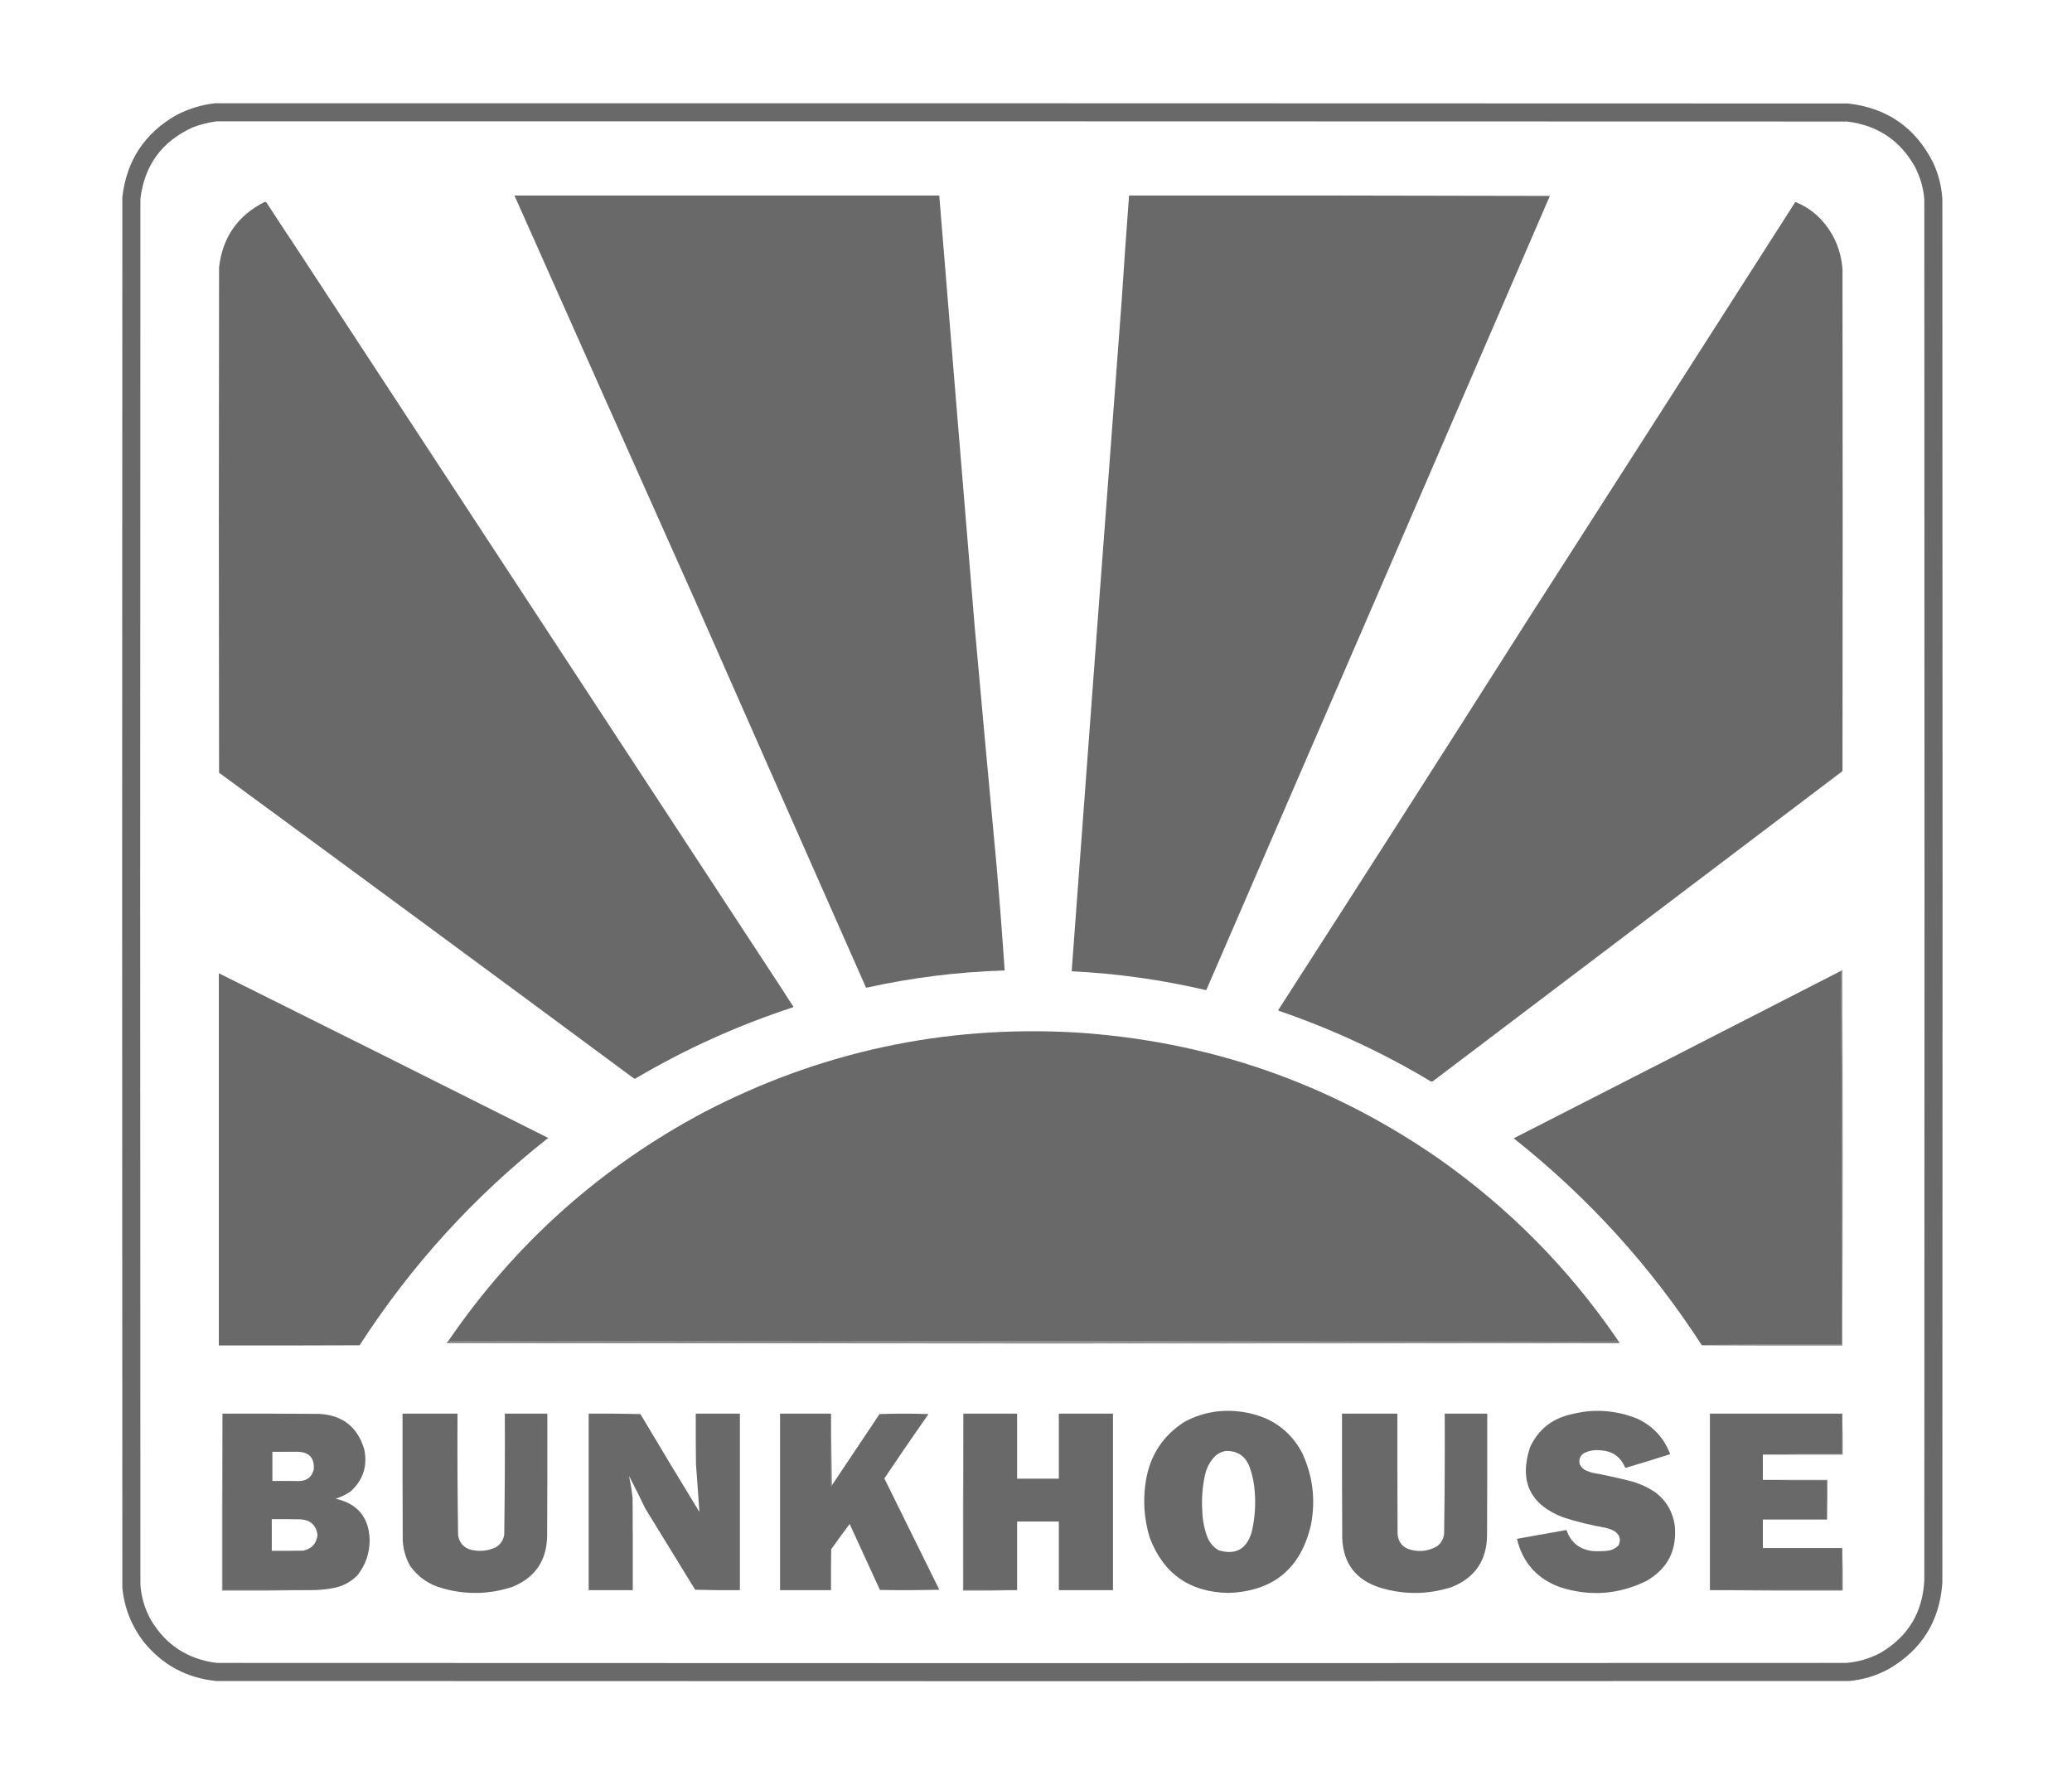 <svg width="65" height="56" viewBox="0 0 65 56" fill="none" xmlns="http://www.w3.org/2000/svg">
<path fill-rule="evenodd" clip-rule="evenodd" d="M57.982 3.247C40.901 3.24 23.82 3.238 6.739 3.24C6.314 3.289 5.912 3.413 5.531 3.612C4.534 4.182 3.97 5.04 3.838 6.185C3.83 20.733 3.83 35.28 3.838 49.827C3.905 50.46 4.131 51.026 4.518 51.526C5.102 52.24 5.855 52.645 6.777 52.741C23.854 52.749 40.931 52.749 58.007 52.741C58.449 52.702 58.864 52.576 59.253 52.363C60.287 51.763 60.847 50.863 60.933 49.664C60.942 35.188 60.942 20.712 60.933 6.236C60.906 5.84 60.81 5.462 60.644 5.103C60.092 4.008 59.205 3.389 57.982 3.247ZM57.944 3.813C40.897 3.807 23.849 3.805 6.802 3.807C6.54 3.84 6.284 3.905 6.034 4.002C5.074 4.443 4.531 5.188 4.405 6.236C4.396 20.733 4.396 35.23 4.405 49.727C4.434 50.116 4.543 50.481 4.732 50.822C5.199 51.608 5.889 52.059 6.802 52.174C23.837 52.183 40.872 52.183 57.907 52.174C58.289 52.144 58.65 52.039 58.989 51.86C59.858 51.35 60.317 50.588 60.367 49.576C60.375 35.138 60.375 20.699 60.367 6.261C60.339 5.902 60.242 5.562 60.077 5.241C59.611 4.406 58.9 3.93 57.944 3.813Z" fill="#696969"/>
<path fill-rule="evenodd" clip-rule="evenodd" d="M16.139 6.135C20.581 6.135 25.023 6.135 29.465 6.135C29.833 10.653 30.204 15.171 30.579 19.688C30.801 22.163 31.027 24.638 31.259 27.113C31.356 28.224 31.442 29.335 31.517 30.448C30.054 30.492 28.609 30.673 27.181 30.989C27.175 30.985 27.169 30.98 27.163 30.976C25.369 26.922 23.58 22.87 21.795 18.82C19.906 14.592 18.02 10.364 16.139 6.135Z" fill="#696969"/>
<path fill-rule="evenodd" clip-rule="evenodd" d="M35.419 6.135C39.819 6.131 44.219 6.135 48.62 6.147C45.034 14.451 41.443 22.753 37.847 31.052C37.841 31.056 37.835 31.06 37.829 31.064C36.444 30.74 35.04 30.543 33.619 30.473C34.136 23.467 34.658 16.462 35.186 9.457C35.258 8.349 35.336 7.242 35.419 6.135Z" fill="#696969"/>
<path fill-rule="evenodd" clip-rule="evenodd" d="M8.3 6.336C8.321 6.333 8.339 6.338 8.356 6.349C8.66 6.817 8.966 7.282 9.275 7.746C14.376 15.531 19.477 23.317 24.578 31.102C24.675 31.259 24.776 31.415 24.88 31.568C24.889 31.582 24.887 31.595 24.873 31.605C23.151 32.169 21.511 32.909 19.953 33.827C19.933 33.842 19.913 33.846 19.89 33.839C15.558 30.631 11.218 27.432 6.872 24.244C6.863 18.958 6.863 13.673 6.872 8.387C6.981 7.446 7.457 6.762 8.3 6.336Z" fill="#696969"/>
<path fill-rule="evenodd" clip-rule="evenodd" d="M56.321 6.336C56.626 6.458 56.892 6.639 57.12 6.877C57.529 7.321 57.756 7.845 57.8 8.45C57.808 13.698 57.808 18.946 57.8 24.193C53.514 27.436 49.229 30.681 44.945 33.927C44.924 33.936 44.903 33.936 44.882 33.927C43.373 33.022 41.783 32.284 40.112 31.712C40.1 31.703 40.098 31.693 40.106 31.681C42.719 27.62 45.32 23.552 47.908 19.474C50.716 15.097 53.52 10.717 56.321 6.336Z" fill="#696969"/>
<path fill-rule="evenodd" clip-rule="evenodd" d="M57.755 30.46C57.764 30.46 57.772 30.46 57.78 30.46C57.779 30.476 57.771 30.486 57.755 30.492C57.78 34.384 57.789 38.279 57.78 42.176C56.337 42.174 54.894 42.176 53.451 42.182C54.898 42.189 56.346 42.191 57.793 42.189C57.793 42.197 57.793 42.206 57.793 42.214C56.325 42.216 54.857 42.214 53.388 42.208C51.782 39.725 49.815 37.56 47.486 35.714C50.911 33.966 54.334 32.215 57.755 30.46Z" fill="#696969"/>
<path fill-rule="evenodd" clip-rule="evenodd" d="M57.78 30.46C57.793 34.368 57.797 38.277 57.793 42.189C56.346 42.191 54.898 42.189 53.451 42.182C54.894 42.176 56.337 42.174 57.78 42.176C57.789 38.279 57.78 34.384 57.755 30.492C57.771 30.486 57.779 30.476 57.78 30.46Z" fill="#696969"/>
<path fill-rule="evenodd" clip-rule="evenodd" d="M57.794 42.214C57.794 42.205 57.794 42.197 57.794 42.189C57.798 38.277 57.794 34.368 57.781 30.46C57.773 30.46 57.764 30.46 57.756 30.46C57.765 30.449 57.778 30.441 57.794 30.435C57.81 34.363 57.81 38.29 57.794 42.214Z" fill="#696969"/>
<path fill-rule="evenodd" clip-rule="evenodd" d="M6.865 30.536C10.318 32.254 13.761 33.975 17.197 35.702C14.86 37.548 12.888 39.717 11.282 42.208C9.81 42.214 8.338 42.216 6.865 42.214C6.865 38.321 6.865 34.428 6.865 30.536Z" fill="#696969"/>
<path fill-rule="evenodd" clip-rule="evenodd" d="M50.746 42.038C50.729 42.046 50.714 42.046 50.702 42.038C50.694 42.063 50.681 42.067 50.664 42.05C50.658 42.057 50.651 42.063 50.645 42.069C38.493 42.073 26.341 42.078 14.188 42.082C26.376 42.084 38.562 42.09 50.746 42.101C38.514 42.109 26.286 42.101 14.062 42.076C16.162 39.009 18.851 36.607 22.129 34.871C25.763 32.991 29.627 32.164 33.719 32.392C37.897 32.655 41.697 33.972 45.12 36.343C47.341 37.903 49.216 39.801 50.746 42.038Z" fill="#696969"/>
<path fill-rule="evenodd" clip-rule="evenodd" d="M50.747 42.038C50.747 42.042 50.747 42.046 50.747 42.05C50.758 42.07 50.758 42.087 50.747 42.101C38.563 42.09 26.377 42.084 14.19 42.082C26.342 42.078 38.494 42.073 50.646 42.069C50.652 42.063 50.659 42.057 50.665 42.05C50.682 42.067 50.695 42.063 50.703 42.038C50.715 42.046 50.73 42.046 50.747 42.038Z" fill="#696969"/>
<path fill-rule="evenodd" clip-rule="evenodd" d="M50.746 42.05C50.772 42.076 50.793 42.105 50.809 42.138C50.797 42.138 50.784 42.138 50.772 42.138C50.773 42.131 50.777 42.124 50.784 42.12C38.586 42.113 26.387 42.111 14.189 42.113C14.135 42.109 14.085 42.118 14.038 42.138C14.03 42.138 14.025 42.134 14.025 42.126C14.032 42.104 14.045 42.087 14.063 42.075C26.287 42.101 38.514 42.109 50.746 42.101C50.757 42.087 50.757 42.07 50.746 42.05Z" fill="#696969"/>
<path fill-rule="evenodd" clip-rule="evenodd" d="M14.19 42.113C26.388 42.111 38.586 42.113 50.785 42.12C50.778 42.124 50.773 42.131 50.772 42.139C50.759 42.139 50.747 42.139 50.734 42.139C38.553 42.13 26.371 42.122 14.19 42.113Z" fill="#696969"/>
<path fill-rule="evenodd" clip-rule="evenodd" d="M14.188 42.113C26.37 42.122 38.551 42.13 50.733 42.138C38.501 42.138 26.269 42.138 14.037 42.138C14.084 42.118 14.134 42.109 14.188 42.113Z" fill="#696969"/>
<path fill-rule="evenodd" clip-rule="evenodd" d="M14.024 42.126C14.024 42.134 14.028 42.138 14.037 42.138C26.269 42.138 38.501 42.138 50.733 42.138C50.745 42.138 50.758 42.138 50.77 42.138C50.783 42.138 50.795 42.138 50.808 42.138C44.677 42.147 38.545 42.151 32.41 42.151C26.277 42.147 20.144 42.143 14.012 42.138C14.013 42.131 14.018 42.127 14.024 42.126Z" fill="#696969"/>
<path fill-rule="evenodd" clip-rule="evenodd" d="M49.815 44.278C50.351 44.232 50.867 44.309 51.363 44.511C51.857 44.742 52.201 45.114 52.395 45.624C51.933 45.772 51.47 45.914 51.005 46.052C50.995 46.05 50.986 46.046 50.979 46.04C50.837 45.705 50.584 45.527 50.218 45.505C50.033 45.481 49.856 45.51 49.69 45.593C49.566 45.676 49.523 45.792 49.557 45.939C49.602 46.038 49.675 46.107 49.778 46.147C49.839 46.173 49.902 46.194 49.966 46.209C50.338 46.278 50.707 46.358 51.074 46.449C51.393 46.524 51.687 46.654 51.955 46.839C52.288 47.105 52.483 47.451 52.54 47.877C52.609 48.65 52.309 49.227 51.64 49.607C50.764 50.032 49.862 50.095 48.934 49.796C48.214 49.53 47.765 49.024 47.588 48.28C48.106 48.188 48.624 48.096 49.142 48.003C49.274 48.391 49.544 48.611 49.954 48.663C50.107 48.673 50.26 48.671 50.413 48.657C50.558 48.644 50.679 48.585 50.778 48.481C50.856 48.304 50.816 48.16 50.658 48.047C50.568 47.994 50.471 47.956 50.369 47.934C49.916 47.856 49.472 47.747 49.035 47.606C47.997 47.205 47.651 46.473 47.997 45.41C48.246 44.872 48.659 44.53 49.236 44.385C49.429 44.337 49.622 44.301 49.815 44.278Z" fill="#696969"/>
<path fill-rule="evenodd" clip-rule="evenodd" d="M18.467 44.353C19.008 44.349 19.549 44.353 20.09 44.366C20.701 45.394 21.317 46.417 21.94 47.436C21.907 46.938 21.872 46.439 21.833 45.939C21.827 45.41 21.825 44.882 21.827 44.353C22.288 44.353 22.75 44.353 23.211 44.353C23.211 46.199 23.211 48.045 23.211 49.89C22.742 49.895 22.275 49.89 21.808 49.878C21.288 49.03 20.768 48.183 20.247 47.336C20.081 46.989 19.909 46.645 19.732 46.304C19.782 46.536 19.82 46.771 19.845 47.008C19.851 47.969 19.853 48.93 19.851 49.89C19.39 49.89 18.928 49.89 18.467 49.89C18.467 48.045 18.467 46.199 18.467 44.353Z" fill="#696969"/>
<path fill-rule="evenodd" clip-rule="evenodd" d="M26.069 44.353C26.067 45.112 26.069 45.872 26.075 46.631C26.084 46.624 26.091 46.616 26.094 46.606C26.593 45.859 27.092 45.113 27.592 44.366C28.103 44.349 28.615 44.349 29.127 44.366C28.658 45.034 28.197 45.707 27.743 46.386C28.319 47.55 28.894 48.714 29.467 49.878C28.846 49.892 28.225 49.895 27.604 49.884C27.288 49.194 26.971 48.504 26.654 47.814C26.458 48.076 26.265 48.34 26.075 48.607C26.069 49.035 26.067 49.462 26.069 49.89C25.536 49.89 25.003 49.89 24.471 49.89C24.471 48.045 24.471 46.199 24.471 44.353C25.003 44.353 25.536 44.353 26.069 44.353Z" fill="#696969"/>
<path fill-rule="evenodd" clip-rule="evenodd" d="M30.221 44.353C30.783 44.353 31.345 44.353 31.907 44.353C31.907 45.033 31.907 45.712 31.907 46.392C32.343 46.392 32.779 46.392 33.216 46.392C33.216 45.712 33.216 45.033 33.216 44.353C33.782 44.353 34.348 44.353 34.915 44.353C34.915 46.199 34.915 48.045 34.915 49.89C34.348 49.89 33.782 49.89 33.216 49.89C33.216 49.173 33.216 48.456 33.216 47.738C32.779 47.738 32.343 47.738 31.907 47.738C31.907 48.456 31.907 49.173 31.907 49.89C31.345 49.89 30.783 49.89 30.221 49.89C30.221 48.045 30.221 46.199 30.221 44.353Z" fill="#696969"/>
<path fill-rule="evenodd" clip-rule="evenodd" d="M12.628 44.353C13.203 44.353 13.777 44.353 14.352 44.353C14.346 45.625 14.352 46.896 14.371 48.166C14.409 48.406 14.545 48.559 14.78 48.626C15.044 48.686 15.3 48.661 15.547 48.55C15.698 48.46 15.789 48.328 15.818 48.154C15.836 46.887 15.843 45.62 15.837 44.353C16.281 44.353 16.726 44.353 17.171 44.353C17.173 45.628 17.171 46.904 17.164 48.179C17.156 48.951 16.797 49.486 16.088 49.783C15.36 50.025 14.626 50.042 13.886 49.834C13.457 49.719 13.115 49.482 12.861 49.123C12.725 48.876 12.649 48.612 12.634 48.33C12.628 47.004 12.626 45.679 12.628 44.353Z" fill="#696969"/>
<path fill-rule="evenodd" clip-rule="evenodd" d="M42.1 44.353C42.679 44.353 43.258 44.353 43.837 44.353C43.835 45.612 43.837 46.87 43.843 48.129C43.866 48.395 44.006 48.56 44.265 48.626C44.553 48.699 44.825 48.661 45.083 48.512C45.213 48.413 45.287 48.281 45.303 48.116C45.322 46.862 45.328 45.608 45.322 44.353C45.767 44.353 46.211 44.353 46.656 44.353C46.658 45.62 46.656 46.887 46.65 48.154C46.646 48.954 46.275 49.501 45.536 49.796C44.787 50.035 44.036 50.039 43.283 49.809C42.529 49.566 42.137 49.048 42.107 48.254C42.1 46.954 42.098 45.654 42.1 44.353Z" fill="#696969"/>
<path fill-rule="evenodd" clip-rule="evenodd" d="M57.793 44.353C57.793 44.777 57.793 45.201 57.793 45.624C56.961 45.62 56.13 45.624 55.302 45.637C55.302 45.901 55.302 46.165 55.302 46.43C55.971 46.442 56.642 46.446 57.315 46.442C57.315 46.853 57.315 47.264 57.315 47.675C56.644 47.675 55.973 47.675 55.302 47.675C55.302 47.973 55.302 48.271 55.302 48.569C56.132 48.569 56.963 48.569 57.793 48.569C57.793 49.01 57.793 49.45 57.793 49.89C56.409 49.89 55.025 49.89 53.641 49.89C53.641 48.045 53.641 46.199 53.641 44.353C55.025 44.353 56.409 44.353 57.793 44.353Z" fill="#696969"/>
<path fill-rule="evenodd" clip-rule="evenodd" d="M26.069 44.353C26.078 45.104 26.086 45.855 26.094 46.606C26.091 46.616 26.084 46.624 26.076 46.631C26.069 45.872 26.067 45.112 26.069 44.353Z" fill="#696969"/>
<path fill-rule="evenodd" clip-rule="evenodd" d="M39.698 44.498C39.226 44.304 38.735 44.231 38.225 44.278C37.849 44.319 37.492 44.43 37.156 44.611C36.494 45.035 36.093 45.637 35.954 46.417C35.847 47.035 35.885 47.643 36.067 48.242C36.497 49.377 37.321 49.956 38.54 49.978C39.947 49.925 40.809 49.211 41.126 47.839C41.275 47.068 41.187 46.325 40.862 45.612C40.605 45.103 40.217 44.732 39.698 44.498ZM39.201 46.027C39.07 45.682 38.82 45.514 38.452 45.524C38.342 45.543 38.241 45.587 38.15 45.656C37.974 45.824 37.859 46.027 37.804 46.266C37.721 46.639 37.692 47.017 37.716 47.399C37.724 47.675 37.774 47.944 37.867 48.204C37.937 48.389 38.057 48.534 38.225 48.638C38.755 48.798 39.101 48.611 39.264 48.078C39.362 47.669 39.395 47.253 39.364 46.832C39.349 46.556 39.295 46.287 39.201 46.027Z" fill="#696969"/>
<path fill-rule="evenodd" clip-rule="evenodd" d="M57.792 44.353C57.805 44.779 57.809 45.207 57.805 45.637C56.97 45.637 56.136 45.637 55.301 45.637C56.129 45.624 56.96 45.62 57.792 45.624C57.792 45.201 57.792 44.777 57.792 44.353Z" fill="#696969"/>
<path fill-rule="evenodd" clip-rule="evenodd" d="M55.301 46.43C55.976 46.43 56.651 46.43 57.327 46.43C57.331 46.847 57.327 47.262 57.314 47.675C57.314 47.264 57.314 46.853 57.314 46.442C56.641 46.446 55.97 46.442 55.301 46.43Z" fill="#696969"/>
<path fill-rule="evenodd" clip-rule="evenodd" d="M9.331 45.549C9.067 45.549 8.802 45.549 8.538 45.549C8.538 45.855 8.538 46.161 8.538 46.467C8.827 46.467 9.117 46.467 9.406 46.467C9.115 46.48 8.821 46.484 8.525 46.48C8.525 46.165 8.525 45.851 8.525 45.536C8.796 45.532 9.065 45.536 9.331 45.549Z" fill="#696969"/>
<path fill-rule="evenodd" clip-rule="evenodd" d="M6.979 44.353C7.985 44.351 8.992 44.353 9.999 44.36C10.741 44.395 11.217 44.767 11.427 45.473C11.534 45.993 11.393 46.432 11.005 46.788C10.859 46.891 10.699 46.969 10.527 47.021C11.221 47.178 11.577 47.61 11.597 48.317C11.595 48.732 11.467 49.101 11.213 49.425C11.009 49.631 10.764 49.763 10.477 49.821C10.211 49.873 9.943 49.896 9.672 49.89H6.979V44.353ZM9.332 45.549C9.705 45.559 9.875 45.748 9.841 46.115C9.781 46.337 9.636 46.455 9.407 46.467H8.539V45.549H9.332ZM9.445 47.669C9.139 47.663 8.833 47.661 8.526 47.663V48.657C8.853 48.659 9.181 48.657 9.508 48.651C9.78 48.595 9.931 48.429 9.961 48.154C9.917 47.856 9.745 47.695 9.445 47.669Z" fill="#696969"/>
<path fill-rule="evenodd" clip-rule="evenodd" d="M6.977 44.353C6.977 46.199 6.977 48.045 6.977 49.89C7.875 49.89 8.772 49.89 9.67 49.89C8.77 49.903 7.868 49.907 6.964 49.903C6.96 48.051 6.964 46.201 6.977 44.353Z" fill="#696969"/>
<path fill-rule="evenodd" clip-rule="evenodd" d="M30.221 44.353C30.221 46.199 30.221 48.045 30.221 49.89C30.783 49.89 31.345 49.89 31.907 49.89C31.343 49.903 30.777 49.907 30.209 49.903C30.204 48.051 30.209 46.201 30.221 44.353Z" fill="#696969"/>
<path fill-rule="evenodd" clip-rule="evenodd" d="M57.793 48.569C57.806 49.011 57.81 49.456 57.806 49.903C56.416 49.907 55.027 49.903 53.641 49.89C55.025 49.89 56.409 49.89 57.793 49.89C57.793 49.45 57.793 49.009 57.793 48.569Z" fill="#696969"/>
</svg>
